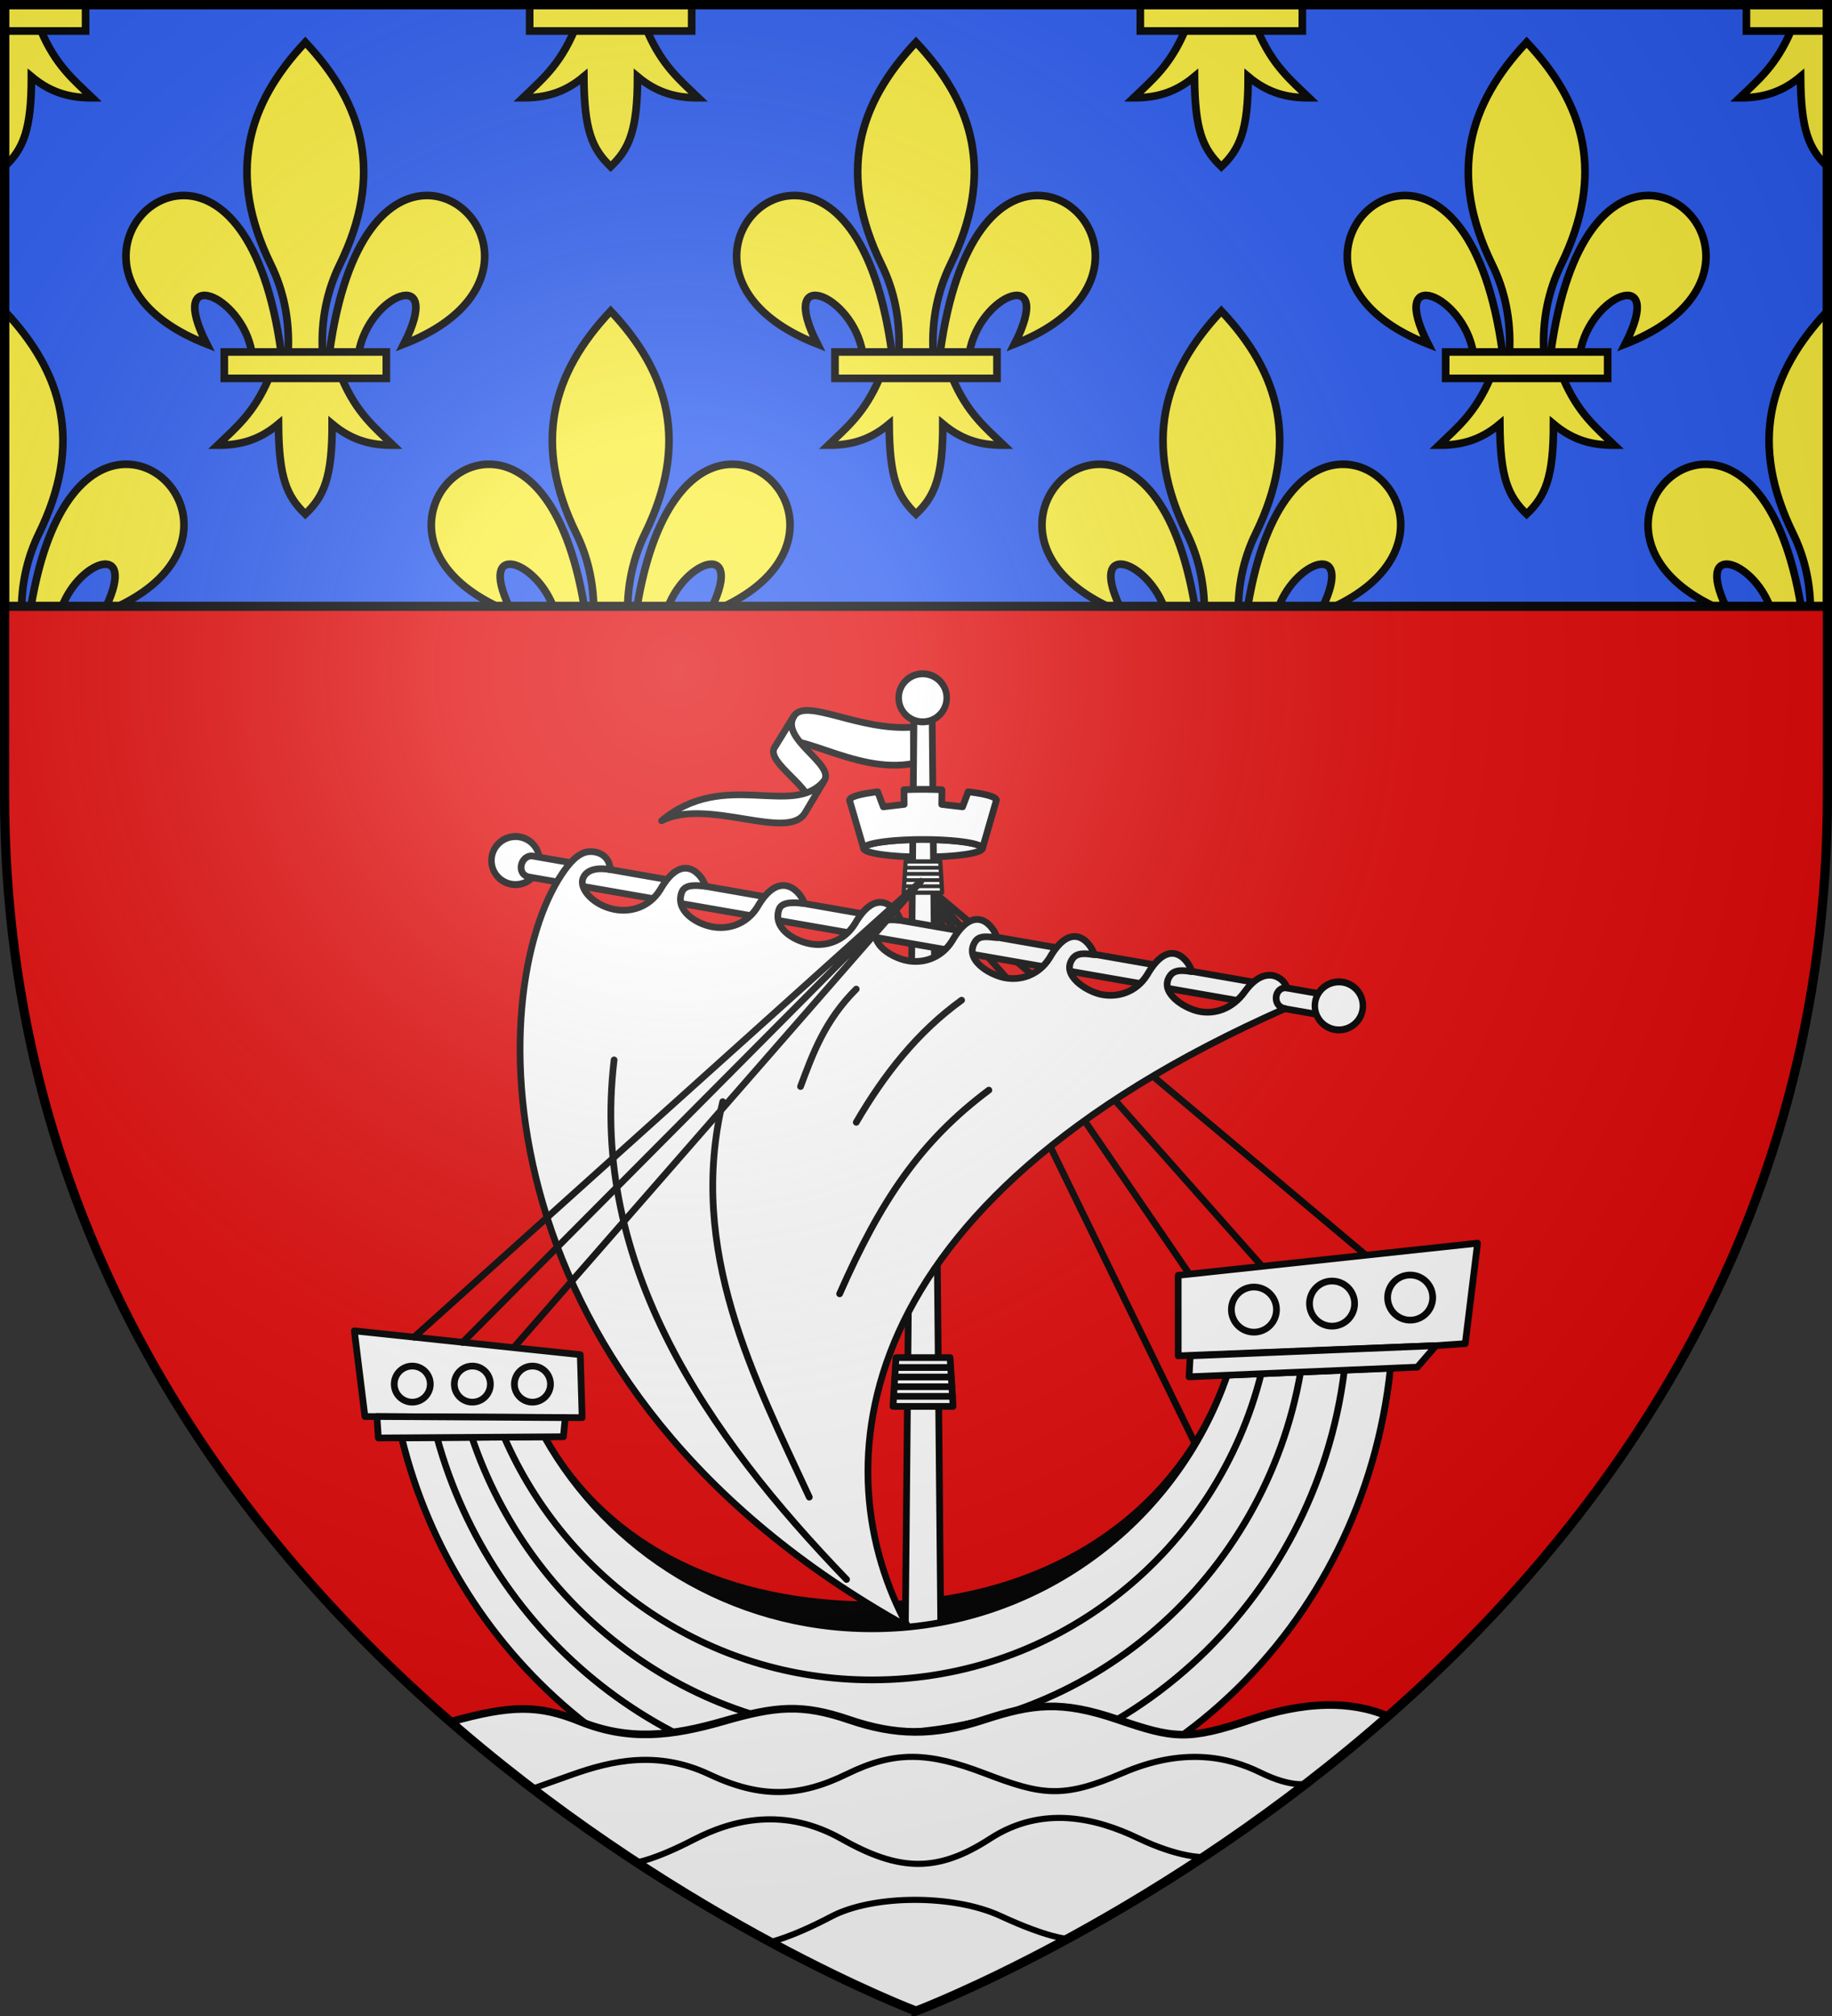<svg height="660" width="600" xmlns="http://www.w3.org/2000/svg" xmlns:xlink="http://www.w3.org/1999/xlink"><rect width="100%" height="100%" fill="#333333" stroke="none"/><radialGradient id="b" cx="221.445" cy="226.331" gradientTransform="matrix(1.353 0 0 1.349 -77.63 -85.747)" gradientUnits="userSpaceOnUse" r="300"><stop offset="0" stop-color="#fff" stop-opacity=".314"/><stop offset=".19" stop-color="#fff" stop-opacity=".251"/><stop offset=".6" stop-color="#6b6b6b" stop-opacity=".125"/><stop offset="1" stop-opacity=".125"/></radialGradient><path d="M300 658.5s298.5-112.436 298.5-398.182V1.5H1.5v258.818C1.5 546.064 300 658.5 300 658.5z" fill="#e20909" fill-rule="evenodd"/><g fill="none" stroke="#000" stroke-linecap="round" stroke-linejoin="round" stroke-width="1.118"><path d="M64.012 568.572-83.97 444.274M7.614 632.088-83.97 444.274M5.662 575.379-83.97 444.274M29.738 572.57-83.97 444.274" stroke-width="2.236" transform="matrix(.984 0 0 .984 384.235 -148.659)"/><path d="m72.284 606.236-54.313 2.375c-16.867 49.09-63.46 76.375-118.25 76.375-46.799 0-87.577-17.769-109-55.875l-47.5.313c18.189 74.83 84.51 122.375 163.5 122.375 86.95 0 156.62-59.316 165.563-145.563z" fill="#000" stroke-width="2.236" transform="matrix(.984 0 0 .984 384.235 -148.659)"/><g transform="matrix(1.968 0 0 1.968 1559.469 -933.755)"><g fill="#fff"><path d="m-640.387 601.465-.012-6.047c-9.01.765-17.993-4.995-19.903-1.792l-3.173 5.14c2.462-3.995 13.056 4.676 23.088 2.7z"/><path d="m-660.302 593.625-3.173 5.142c-1.794 2.506 7.294 7.295 5.452 9.8l2.741-4.183c1.956-2.744-7.356-6.947-5.02-10.759z"/><path d="M-682.317 611.01c10.33-8.698 21.841-.46 27.035-6.626l-3.155 5.307c-2.864 4.816-16.287-2.608-23.88 1.32z"/><ellipse cx="-638.813" cy="615.586" rx="9.892" ry="1.452"/></g><path d="M-640.3 592.312h3l1.499 158.118h-6z" fill="#fff"/><path d="M-643.3 700.312h9l.499 8.118h-10z" fill="#fff"/><path d="M-633.904 706.757h-9.794m9.696-1.6h-9.597m9.497-1.617h-9.397m9.3-1.583h-9.203"/><path d="m-641.974 605.844.031 2.437-3.468.407-.938-2.5c-2.835.333-4.687.835-4.687 1.406l2.343 8c0-.802 4.415-1.469 9.875-1.469s9.907.667 9.907 1.469l2.312-8c0-.57-1.852-1.073-4.687-1.407l-.938 2.5-3.469-.406.032-2.437a78.371 78.371 0 0 0-6.313 0z" fill="#fff"/><ellipse cx="-639.318" cy="585.249" fill="#fff" rx="3.988" ry="3.754" stroke-width="1.082" transform="matrix(1.003 0 0 1.066 2.376 -33.323)"/><path d="M-641.699 617.773h5.76l.32 5.196h-6.4z" fill="#fff" stroke-width=".712"/><path d="M-635.685 621.898h-6.079m5.996-1.024h-5.996m5.996-1.035h-5.996m5.89-1.013h-5.89" stroke-width=".636"/></g><path d="m72.284 606.236-54.313 2.375c-16.867 49.09-63.46 84.375-118.25 84.375-46.799 0-87.577-25.769-109-63.875l-47.5.313c18.189 74.83 84.51 130.375 163.5 130.375 86.95 0 156.62-67.316 165.563-153.563z" fill="#fff" stroke-width="2.236" transform="matrix(.984 0 0 .984 384.235 -148.659)"/><g fill="#fff" transform="scale(1.968 1.968) rotate(-1 -27375.14 -44536.12)"><ellipse cx="-500.001" cy="614.604" rx="4.09" ry="3.793" stroke-width="1.101" transform="matrix(.978 0 0 1.054 -209.153 -32.183)"/><path d="M-695.91 618.397c-2.357-.493-1.29-3.974.804-3.453l130.849 25.245-.953 3.335z"/><ellipse cx="-500.001" cy="614.604" rx="4.09" ry="3.793" stroke-width="1.101" transform="matrix(.978 0 0 1.054 -72.57 -5.618)"/></g><g stroke-width="2.236"><path d="M87.866 62.668c-3.79.13-6.913 4.052-9.091 7.264C52.25 109.042 49.94 241.022 193.83 320.63c-28.644-52.319-21.292-140.914 125.531-205.744-4.438-.644-3.69-7.397.582-6.87-.73-3.18-7.107-8.304-14.072 1.334-4.029 5.575-9.87 7.55-15.202 6.454-5.03-1.035-13.554-6.427-9.523-11.96 1.56-2.142 4.69-1.618 7.167-1.251-.73-3.18-7.127-12.501-14.92 1.135-3.68 5.813-9.868 7.54-15.202 6.454-4.96-1.01-13.599-6.446-9.523-11.96 1.576-2.133 4.684-1.619 7.167-1.25-.73-3.18-7.127-12.502-14.92 1.135-3.68 5.813-9.884 7.615-15.202 6.454-5.086-1.11-13.375-6.13-9.462-12.025 1.465-2.206 4.64-1.452 7.167-1.25-.73-3.179-7.126-12.5-14.92 1.136-3.68 5.813-9.882 7.607-15.202 6.454-4.685-1.017-12.204-5.123-10.01-11.265 1.472-2.7 5.263-2.34 8.023-2.092-.73-3.18-7.433-12.356-15.226 1.28-3.68 5.813-9.883 7.607-15.202 6.454-5.177-1.122-11.97-5.033-10.011-11.265.916-2.914 5.581-2.366 8.454-2.063-.73-3.179-7.864-12.385-15.657 1.251-3.68 5.814-9.865 7.53-15.202 6.454-5.543-1.117-12.223-5.556-9.89-11.516 1.069-2.73 5.062-2.204 7.843-1.943-.73-3.18-7.313-12.38-15.106 1.257-3.68 5.813-9.861 7.51-15.202 6.454-7.06-1.396-11.68-6.83-10.492-10.194 1.28-3.628 6.072-3.61 9.133-3.056-.22-4.037-3.206-6.09-6.886-5.964z" fill="#fff" transform="matrix(.984 0 0 .984 106.641 217.145)"/><path d="M173.39 304.82c-46.42-48.16-85.518-104.641-77.37-172.855m64.96 145.455c-18.257-39.502-40.68-82.029-28.801-131.566m25.895-5.037c4.095-10.96 8.034-21.93 18.538-32.42m.01 44.323c9.267-15.88 20.34-30.015 35.064-40.626m-40.598 97.692c13.664-31.053 26.889-50.754 49.67-67.771" transform="matrix(.984 0 0 .984 106.641 217.145)"/><path d="M-245.029 629.361c18.17 66.36 77.868 115.125 148.75 115.125 78.643 0 143.606-60.004 153.25-137.5M-233.404 629.3c19.27 57.282 72.473 98.5 135.125 98.5 70.34 0 128.84-51.934 140.688-120.25m-265.063 21.687c20.688 47.545 67.692 80.75 122.375 80.75 62.468 0 114.937-43.344 129.563-101.875" transform="matrix(.984 0 0 .984 384.235 -148.659)"/><g fill="#fff"><path d="M1.662 602.173V575.38l99.645-10.69-4.099 33.426-9.741.658zm-270.688 20.185-3.526-28.498 75.206 7.925.626 20.948z" transform="matrix(.984 0 0 .984 384.235 -148.659)"/><path d="m5.663 602.173-.385 6.973 75.985-3.214 6.204-7.159zm-270.689 20.185.474 7.145 61.588-.417.616-6.353z" transform="matrix(.984 0 0 .984 384.235 -148.659)"/></g><path d="M-247.266 611.577a6 6 0 0 1-6 6 6 6 0 0 1-6-6 6 6 0 0 1 6-6 6 6 0 0 1 6 6zm20 0a6 6 0 0 1-6 6 6 6 0 0 1-6-6 6 6 0 0 1 6-6 6 6 0 0 1 6 6zm20 0a6 6 0 0 1-6 6 6 6 0 0 1-6-6 6 6 0 0 1 6-6 6 6 0 0 1 6 6zm293.638-28.79a7.5 7.5 0 0 1-7.5 7.5 7.5 7.5 0 0 1-7.5-7.5 7.5 7.5 0 0 1 7.5-7.5 7.5 7.5 0 0 1 7.5 7.5zm-26 2a7.5 7.5 0 0 1-7.5 7.5 7.5 7.5 0 0 1-7.5-7.5 7.5 7.5 0 0 1 7.5-7.5 7.5 7.5 0 0 1 7.5 7.5zm-26 2a7.5 7.5 0 0 1-7.5 7.5 7.5 7.5 0 0 1-7.5-7.5 7.5 7.5 0 0 1 7.5-7.5 7.5 7.5 0 0 1 7.5 7.5zM-236.51 597.705l152.54-153.431m-135.348 154.959 135.348-154.96-168.696 151.683" transform="matrix(.984 0 0 .984 384.235 -148.659)"/></g></g><g fill="#fff" fill-rule="evenodd" stroke="#000" stroke-linejoin="round" stroke-width="2"><path d="M434.598 558.19c-8.758.14-17.332 2.164-24.473 4.591-21.156 7.19-25.82 6.37-44.063.157-18.52-6.31-27.812-5.153-43.968.125-16.394 5.355-28.728 5.16-44.09-.077-15.362-5.237-23.925-4.435-40.936.47-17.01 4.903-31.009 6.617-47.193.075-13.374-5.406-22.401-5.423-42.33.153C223.223 629.454 300 658.396 300 658.396s78.196-29.469 154.543-96.529c-6.381-2.781-13.217-3.786-19.945-3.678z" stroke-width="2.5"/><path d="M251.858 635.873s6.872-1.307 20.421-8.443c13.55-7.136 39.909-7.353 55.442-.15 15.533 7.205 21.93 7.49 21.93 7.49m-140.968-25.115s5.72-.766 18.547-7.404 29.732-10.754 48.513-.15 31.295 11.028 48.514-.151 34.957-6.65 48.513-.15 21.379 6.176 21.379 6.176m-219.541-22.443 12.574-4.472c13.173-4.686 28.214-8.12 45.127-.152s29.614 7.447 45.127-.15 26.528-7.271 45.128-.152 25.49 8.322 45.127-.151 34.446-5.408 45.127-.151 15.692 3.552 15.692 3.552"/></g><path d="M1.5 1.5h597v197H1.5z" fill="#2b5df2" opacity=".99"/><g id="a" fill="#fcef3c" stroke="#000" stroke-width="1.375"><path d="M58.404 30.003c10.624.254 17.914 18.078-4.38 26.78 7.368-14.436-6.306-9.002-8.108 1.487h-5.281c2.918-21.306 10.964-28.43 17.77-28.267zm-28.67 32.88c-2.69 6.35-6.01 8.985-9.239 12.106 3.619.016 7.22-.679 10.958-3.814.064 9.675 1.472 12.982 4.833 16.232 3.323-3.149 4.845-6.547 4.834-16.232 3.737 3.135 7.34 3.83 10.958 3.814-3.228-3.121-6.55-5.757-9.24-12.107zm6.552-60.497c-10.503 11.151-14.16 23.801-6.2 40.084 2.304 4.713 3.409 10.027 3.1 15.8h6.2c-.308-5.773.797-11.087 3.1-15.8 7.96-16.283 4.304-28.933-6.2-40.084zM14.168 30.003c-10.623.254-17.914 18.078 4.381 26.78-7.368-14.436 6.305-9.002 8.108 1.487h5.281c-2.918-21.306-10.964-28.43-17.77-28.267z" fill-rule="evenodd" transform="matrix(1.819 0 0 1.817 33.991 9.487)"/><path d="M21.701 58.196h29.17v4.76h-29.17z" transform="matrix(1.819 0 0 1.817 33.991 9.487)"/></g><use height="100%" transform="translate(200)" width="100%" xlink:href="#a"/><use height="100%" transform="translate(400)" width="100%" xlink:href="#a"/><g stroke="#000"><path d="M1.5 101.822V198.5h5.57c.195-8.628 2.172-16.634 5.71-23.861 14.478-29.58 7.827-52.56-11.28-72.817zm198.5 0c-19.107 20.257-25.758 43.237-11.28 72.817 3.538 7.227 5.515 15.233 5.71 23.861h11.14c.195-8.628 2.17-16.634 5.707-23.861 14.48-29.58 7.83-52.56-11.277-72.817zm200 0c-19.107 20.257-25.758 43.237-11.28 72.817 3.538 7.227 5.515 15.233 5.71 23.861h11.14c.195-8.628 2.17-16.634 5.707-23.861 14.48-29.58 7.83-52.56-11.277-72.817zm198.5 0c-19.107 20.257-25.758 43.237-11.28 72.817 3.538 7.227 5.515 15.233 5.71 23.861h5.57zM41.734 151.99c-11.847-.284-25.751 11.574-31.58 46.51h10.213c5.866-15.191 24.397-21.359 14.44 0h3.908c34.445-16.406 21.51-46.067 3.02-46.51zm118.03 0c-18.491.443-31.424 30.104 3.021 46.51h3.908c-9.957-21.359 8.574-15.191 14.44 0h10.213c-5.829-34.936-19.735-46.794-31.582-46.51zm80.47 0c-11.847-.284-25.753 11.574-31.582 46.51h10.215c5.866-15.191 24.397-21.359 14.44 0h3.906c34.446-16.406 21.513-46.067 3.021-46.51zm119.53 0c-18.491.443-31.424 30.104 3.021 46.51h3.908c-9.957-21.359 8.574-15.191 14.44 0h10.213c-5.829-34.936-19.735-46.794-31.582-46.51zm80.47 0c-11.847-.284-25.753 11.574-31.582 46.51h10.215c5.866-15.191 24.397-21.359 14.44 0h3.906c34.446-16.406 21.513-46.067 3.021-46.51zm118.03 0c-18.491.443-31.424 30.104 3.021 46.51h3.908c-9.957-21.359 8.574-15.191 14.44 0h10.213c-5.829-34.936-19.735-46.794-31.582-46.51zM1.5 10.014v44.552c6.045-5.72 8.813-11.895 8.793-29.49 6.8 5.696 13.351 6.96 19.934 6.93-5.872-5.669-11.914-10.457-16.807-21.992zm186.58 0c-4.893 11.537-10.934 16.323-16.807 21.992 6.583.03 13.135-1.232 19.934-6.928.116 17.576 2.679 23.583 8.793 29.488 6.045-5.72 8.813-11.893 8.793-29.488 6.8 5.696 13.351 6.958 19.934 6.928-5.872-5.669-11.914-10.457-16.807-21.992zm200 0c-4.893 11.537-10.934 16.323-16.807 21.992 6.583.03 13.135-1.232 19.934-6.928.116 17.576 2.679 23.583 8.793 29.488 6.045-5.72 8.811-11.893 8.791-29.488 6.8 5.696 13.353 6.958 19.936 6.928-5.872-5.669-11.914-10.457-16.807-21.992zm198.5 0c-4.893 11.537-10.934 16.323-16.807 21.992 6.583.03 13.135-1.232 19.934-6.928.116 17.576 2.679 23.583 8.793 29.488V10.014z" fill="#fcef3c" opacity=".99" stroke-width="2.5"/><path d="M1.5 1.5v8.648h26.531V1.5zm171.969 0v8.648h53.062V1.5zm200 0v8.648h53.062V1.5zm198.5 0v8.648H598.5V1.5z" fill="#fcef3c" opacity=".99" stroke-width="2.5"/><path d="M1.5 1.5h597v197H1.5z" fill="none" opacity=".99" stroke-width="3"/></g><path d="M300 658.5s298.5-112.32 298.5-397.772V1.5H1.5v259.228C1.5 546.18 300 658.5 300 658.5z" fill="url(#b)" fill-rule="evenodd"/><path d="M300 658.397S1.5 545.98 1.5 260.277V1.5h597v258.778c0 285.7-298.5 398.12-298.5 398.12z" fill="none" stroke="#000" stroke-width="3"/></svg>